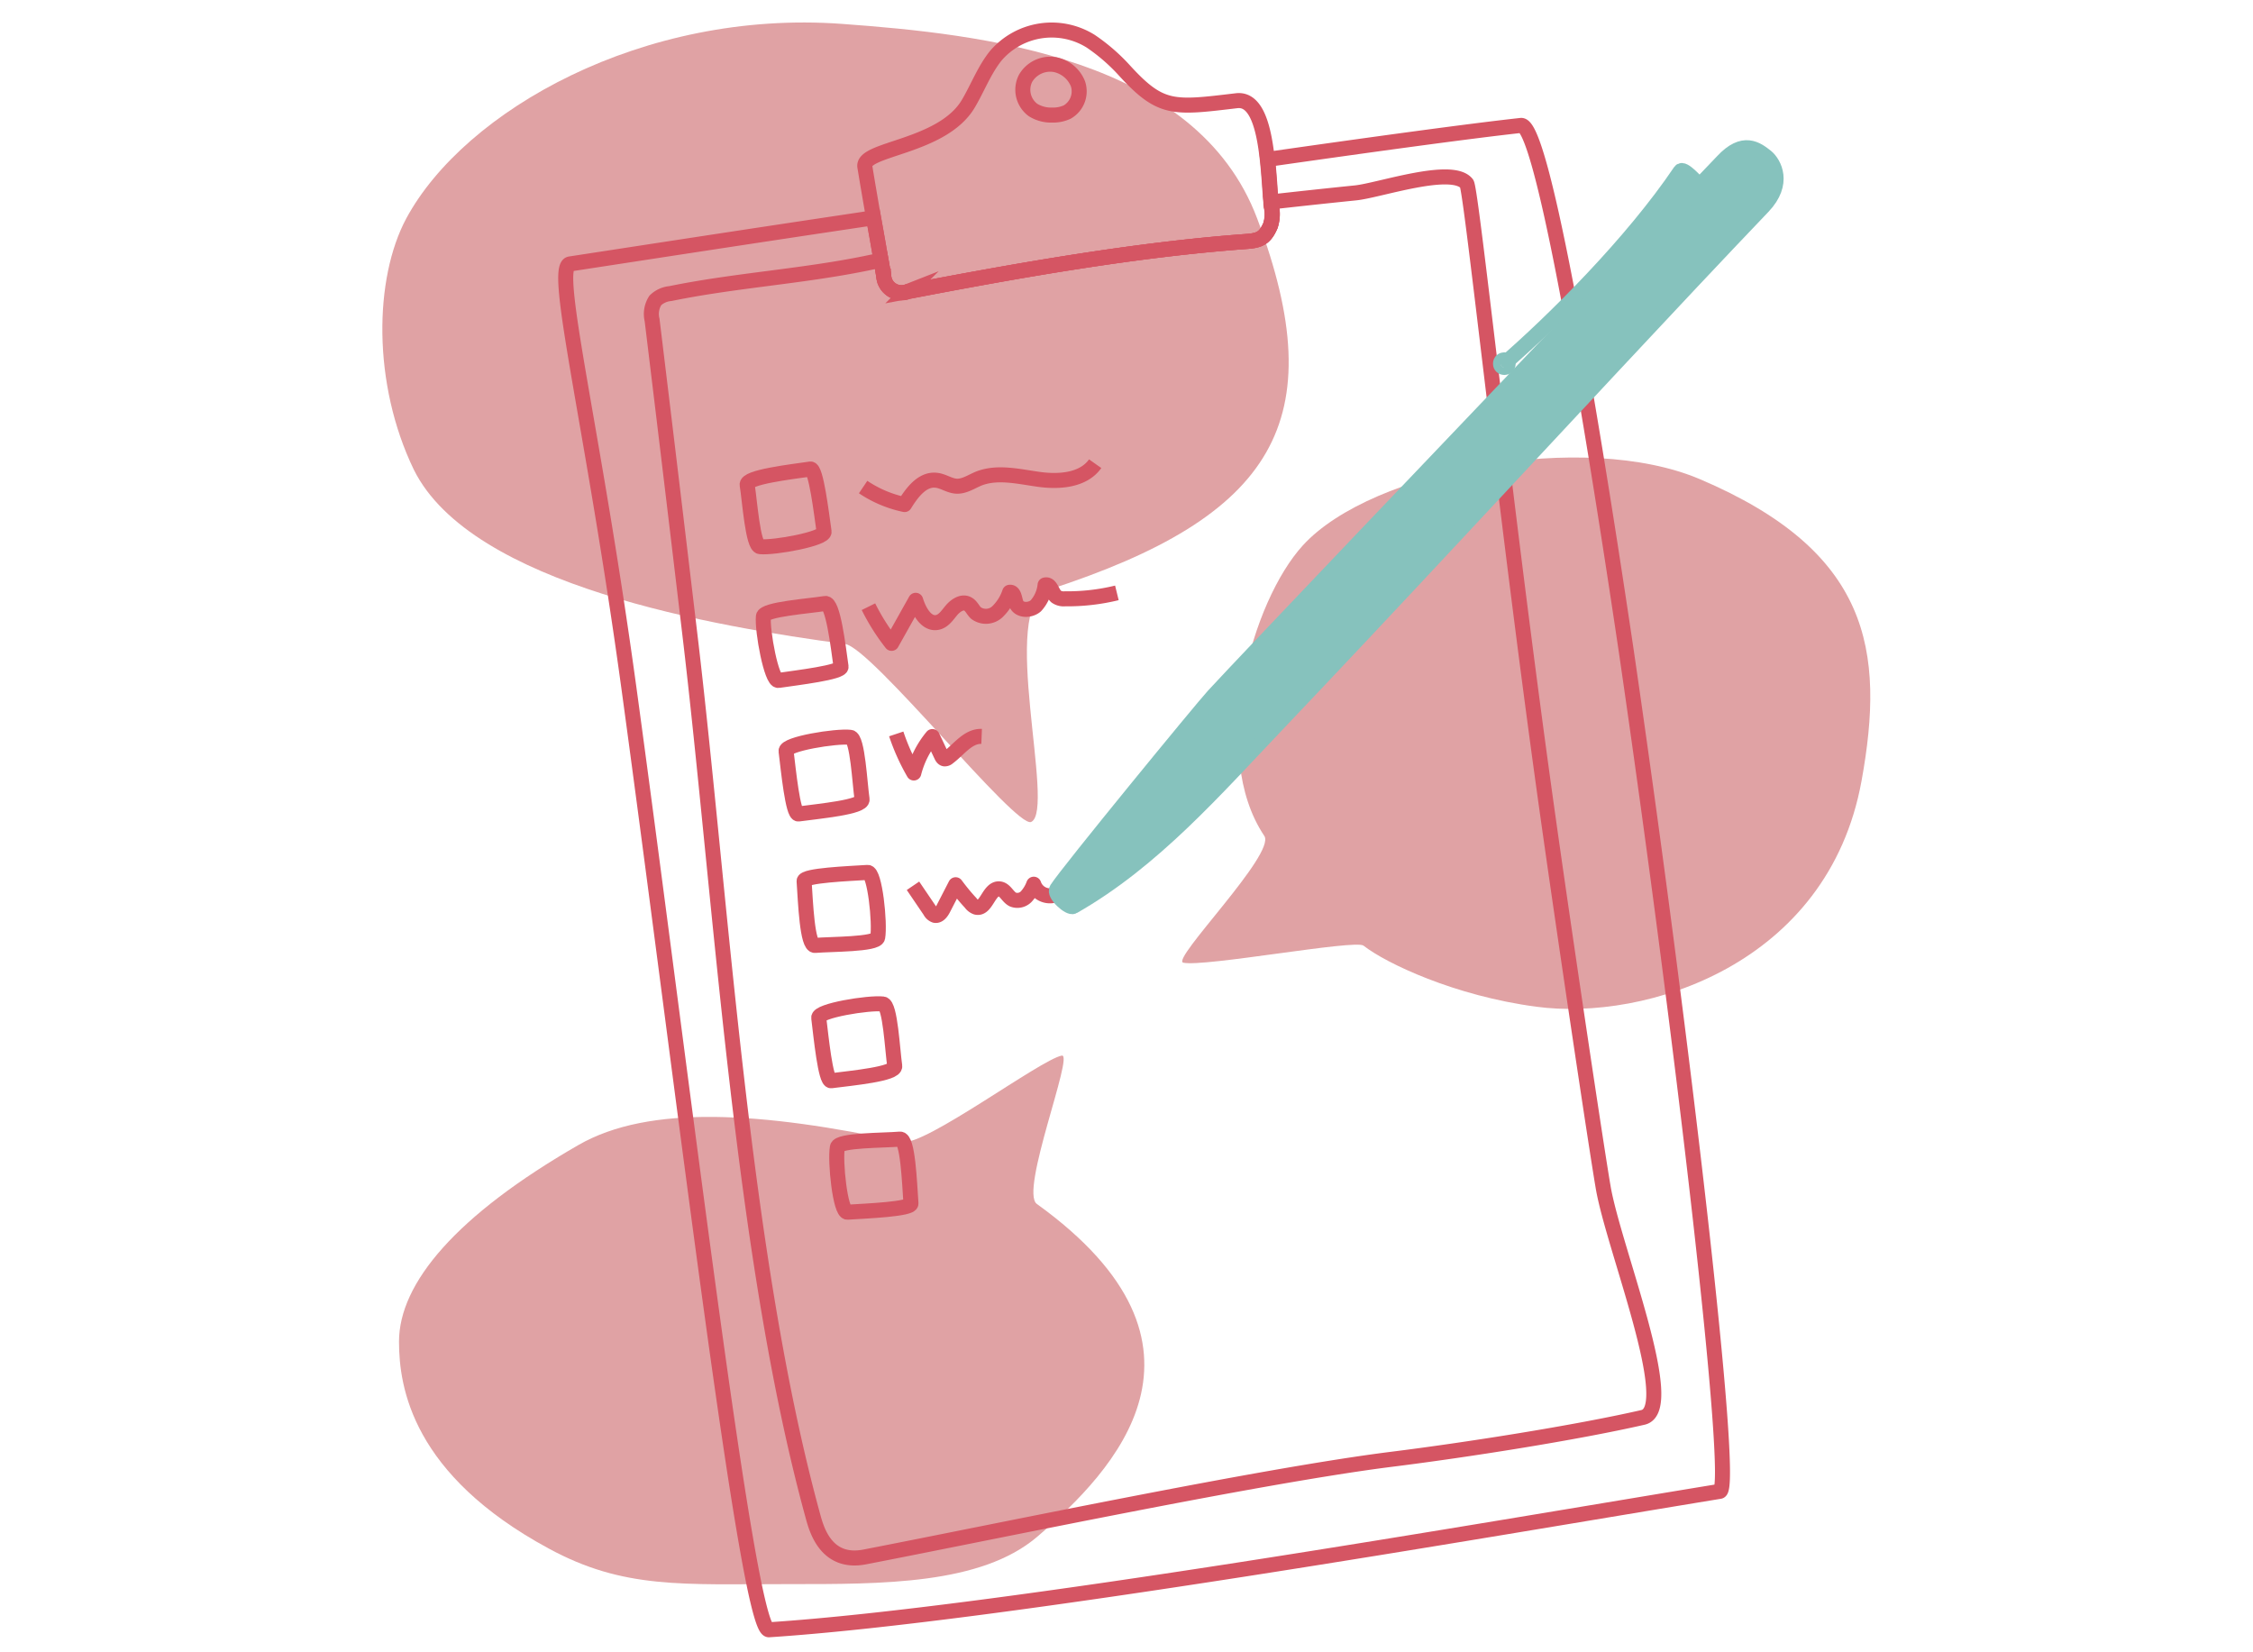 <svg id="Layer_3" data-name="Layer 3" xmlns="http://www.w3.org/2000/svg" viewBox="0 0 300 220"><defs><style>.cls-1{fill:#e0a2a4;}.cls-2,.cls-3{fill:none;stroke:#d55563;}.cls-2,.cls-4{stroke-miterlimit:10;}.cls-2,.cls-3,.cls-4{stroke-width:2px;}.cls-3{stroke-linejoin:round;}.cls-4{fill:#86c2bd;stroke:#86c2bd;}</style></defs><path class="cls-1" d="M247.87,104c3.18-17.49,1.08-30.59-21.52-40.2-15.35-6.53-43.65-1.28-52.86,8.81-6.81,7.45-12.53,27.68-5.14,38.69,1.59,2.37-12.49,16.5-10.79,16.88,2.79.61,22.94-3.13,24-2.27,3,2.35,12.13,6.69,23,8.13C219.1,136,243.41,128.46,247.87,104Z"/><path class="cls-1" d="M53.13,178.64c0,6.12,1.8,17.73,19.93,27.54,10,5.43,17.79,4.74,32,4.74,12.36,0,25.59.09,33.08-6.33,10.16-8.71,26.21-25.36-.08-44.29-2.32-1.66,5-20.07,3.32-19.75-2.81.52-18.3,12.12-21.22,11.49-18.71-4-33.71-5-43.13.41C60.76,161.81,53.13,170.84,53.13,178.64Z"/><path class="cls-1" d="M167.39,29.07C159.3,7.62,130.77,4.54,112.1,3.18c-26.49-1.93-50.25,11.54-58,25.9-4.29,8-4.53,22,1,33.45C62.76,78,95.35,83.44,112.53,85.75c3.52.47,22.77,24.64,24.78,23.69,3.35-1.59-4.48-28.7,2.28-30.9C169.63,68.8,177.57,56.09,167.39,29.07Z"/><path class="cls-2" d="M229,198.57C197.46,203.74,133,215,102.39,217c-2.86.19-11.48-72.87-18.62-125.2-4.78-35-10.25-56.3-7.86-56.66C83.38,34,98.68,31.63,116.32,29c.36,2,.71,4,1,5.68.14.76.25,1.47.36,2.08a2.36,2.36,0,0,0,3.22,2.07C135.58,36,151.28,33.22,166,32.15c1.78-.14,2.46-.48,3.17-2.1a4.94,4.94,0,0,0,.16-2.48c0-.21-.05-.44-.07-.68-.14-1.53-.24-3.61-.47-5.67,14.48-2.07,26.85-3.76,33.74-4.52,2.61-.29,8.41,32.25,14,69.87C224,137.71,231.05,198.23,229,198.57Z"/><path class="cls-2" d="M169.14,30.05c-.71,1.62-1.39,2-3.17,2.1-14.69,1.07-30.39,3.84-45.08,6.65a2.36,2.36,0,0,1-3.22-2.07c-.11-.61-.22-1.32-.36-2.08-.28-1.67-.63-3.64-1-5.68-.39-2.26-.8-4.62-1.15-6.77-.41-2.45,10.3-2.54,13.77-8.38,1.27-2.14,2.14-4.52,3.7-6.44a9.81,9.81,0,0,1,12.59-1.9,24.93,24.93,0,0,1,4.53,3.93c4.85,5.3,6.49,5,14.91,4,2.7-.33,3.64,3.73,4.09,7.83.23,2.06.33,4.14.47,5.67,0,.24,0,.47.07.68A4.94,4.94,0,0,1,169.14,30.05Z"/><path class="cls-2" d="M218.78,188.72c-9,2.06-23.49,4.33-33.48,5.58-17.45,2.19-52.77,9.64-70.14,13-5.11,1-6.4-3.56-6.9-5.38-9.52-34.69-12.17-82-16.43-117.7q-2.47-20.81-5-41.61A3.36,3.36,0,0,1,87.26,40a3.29,3.29,0,0,1,2-.91c8.55-1.75,17.36-2.27,25.91-4,.71-.15,1.43-.3,2.15-.43.14.76.25,1.47.36,2.08a2.36,2.36,0,0,0,3.22,2.07C135.58,36,151.28,33.22,166,32.15c1.78-.14,2.46-.48,3.17-2.1a4.94,4.94,0,0,0,.16-2.48c0-.21-.05-.44-.07-.68q5.67-.64,11.26-1.21c3.11-.32,12.82-3.68,14.78-1.24.64.81,5.33,45.59,11,85.58,2.3,16.27,6.26,42.76,7.16,48C214.79,166,223.61,187.6,218.78,188.72Z"/><path class="cls-2" d="M140.56,8.62a3.79,3.79,0,0,0-4,1.81,3.35,3.35,0,0,0,1,4.22,4.55,4.55,0,0,0,2.56.67,4.4,4.4,0,0,0,2-.41,3.18,3.18,0,0,0,1.41-3.77A4.21,4.21,0,0,0,140.56,8.62Z"/><path class="cls-2" d="M99.49,64.56c.34,2.1.75,8.14,1.72,8.23,1.91.18,8.66-1.06,8.52-2-.36-2.53-1.07-8.45-1.82-8.34C105.13,62.85,99.31,63.53,99.49,64.56Z"/><path class="cls-2" d="M109.88,80.35c-2.1.35-8.13.76-8.23,1.73-.18,1.91,1.07,8.66,2,8.52,2.52-.37,8.45-1.07,8.34-1.83C111.6,86,110.92,80.18,109.88,80.35Z"/><path class="cls-2" d="M114.79,106.43c-.31-2.11-.59-8.15-1.56-8.26-1.91-.22-8.68.88-8.56,1.84.31,2.53.9,8.47,1.65,8.37C109.11,108,114.94,107.47,114.79,106.43Z"/><path class="cls-2" d="M108.53,125.88c2.12-.18,8.17-.11,8.34-1.07.33-1.89-.38-8.71-1.34-8.65-2.54.16-8.51.4-8.46,1.16C107.26,120.12,107.48,126,108.53,125.88Z"/><path class="cls-2" d="M119.14,141.94c-.31-2.1-.59-8.14-1.56-8.26-1.91-.22-8.68.89-8.56,1.84.31,2.53.9,8.47,1.65,8.38C113.46,143.54,119.29,143,119.14,141.94Z"/><path class="cls-2" d="M119.84,151.67c-2.12.19-8.17.11-8.34,1.08-.33,1.89.38,8.71,1.34,8.65,2.54-.16,8.51-.4,8.46-1.16C121.1,157.44,120.89,151.58,119.84,151.67Z"/><path class="cls-3" d="M114.93,64.85a15.67,15.67,0,0,0,5.52,2.33c1-1.62,2.38-3.47,4.26-3.23.9.11,1.69.71,2.59.78,1.06.08,2-.58,3-1,2.52-1,5.36-.27,8.06.1s5.9.13,7.47-2.09"/><path class="cls-3" d="M115.64,80.78a28.07,28.07,0,0,0,3.08,4.88l3.21-5.73c.45,1.47,1.46,3.29,2.95,2.93.81-.2,1.3-1,1.83-1.62s1.41-1.22,2.14-.83c.49.25.7.83,1.1,1.21a2.23,2.23,0,0,0,2.84-.15,6.4,6.4,0,0,0,1.65-2.61c.62-.08.64.89.87,1.48.36,1,1.84,1,2.61.33a4.84,4.84,0,0,0,1.24-2.78c.74-.19.89,1,1.47,1.54a1.75,1.75,0,0,0,1.17.3,27.79,27.79,0,0,0,6.92-.79"/><path class="cls-3" d="M119.34,97.72a28.24,28.24,0,0,0,2.34,5.2,12.42,12.42,0,0,1,2.47-4.85l1.19,2.52c.09.2.22.42.43.45a.65.65,0,0,0,.47-.17c1.45-1.08,2.66-2.89,4.47-2.82"/><path class="cls-3" d="M121.57,117.94l2.28,3.36a1.15,1.15,0,0,0,.65.58c.49.09.86-.42,1.09-.86l1.66-3.22c.62.83,1.27,1.64,2,2.42a1.56,1.56,0,0,0,.73.57c1.36.37,1.68-2.56,3.09-2.44.77.07,1.1,1.07,1.8,1.42a1.64,1.64,0,0,0,1.78-.39,5,5,0,0,0,1-1.65,2.28,2.28,0,0,0,3.13,1.33c.88-.47,1.61-1.57,2.57-1.31"/><path class="cls-4" d="M140.72,118.37c1.43-2.25,19.33-24.07,20.86-25.73,2.54-2.75,10.45-11.07,20-21.1,20-21,47.28-49.52,47.78-50.05,2.78-3,4.57-1.63,5.85-.61,1,.84,2.52,3.51-.45,6.63-12,12.56-26.93,28.69-41.13,43.89-8.32,8.92-16.38,17.5-23.39,24.87-8.44,8.87-16.69,18.36-27.33,24.42C142.42,121,140.25,119.11,140.72,118.37Z"/><path class="cls-4" d="M226.27,24.66c-.43-.45-2.15-2.41-2.52-1.86C217.38,32.26,207,42.63,200,48.68"/><circle class="cls-4" cx="200.31" cy="48.42" r="0.51"/></svg>
